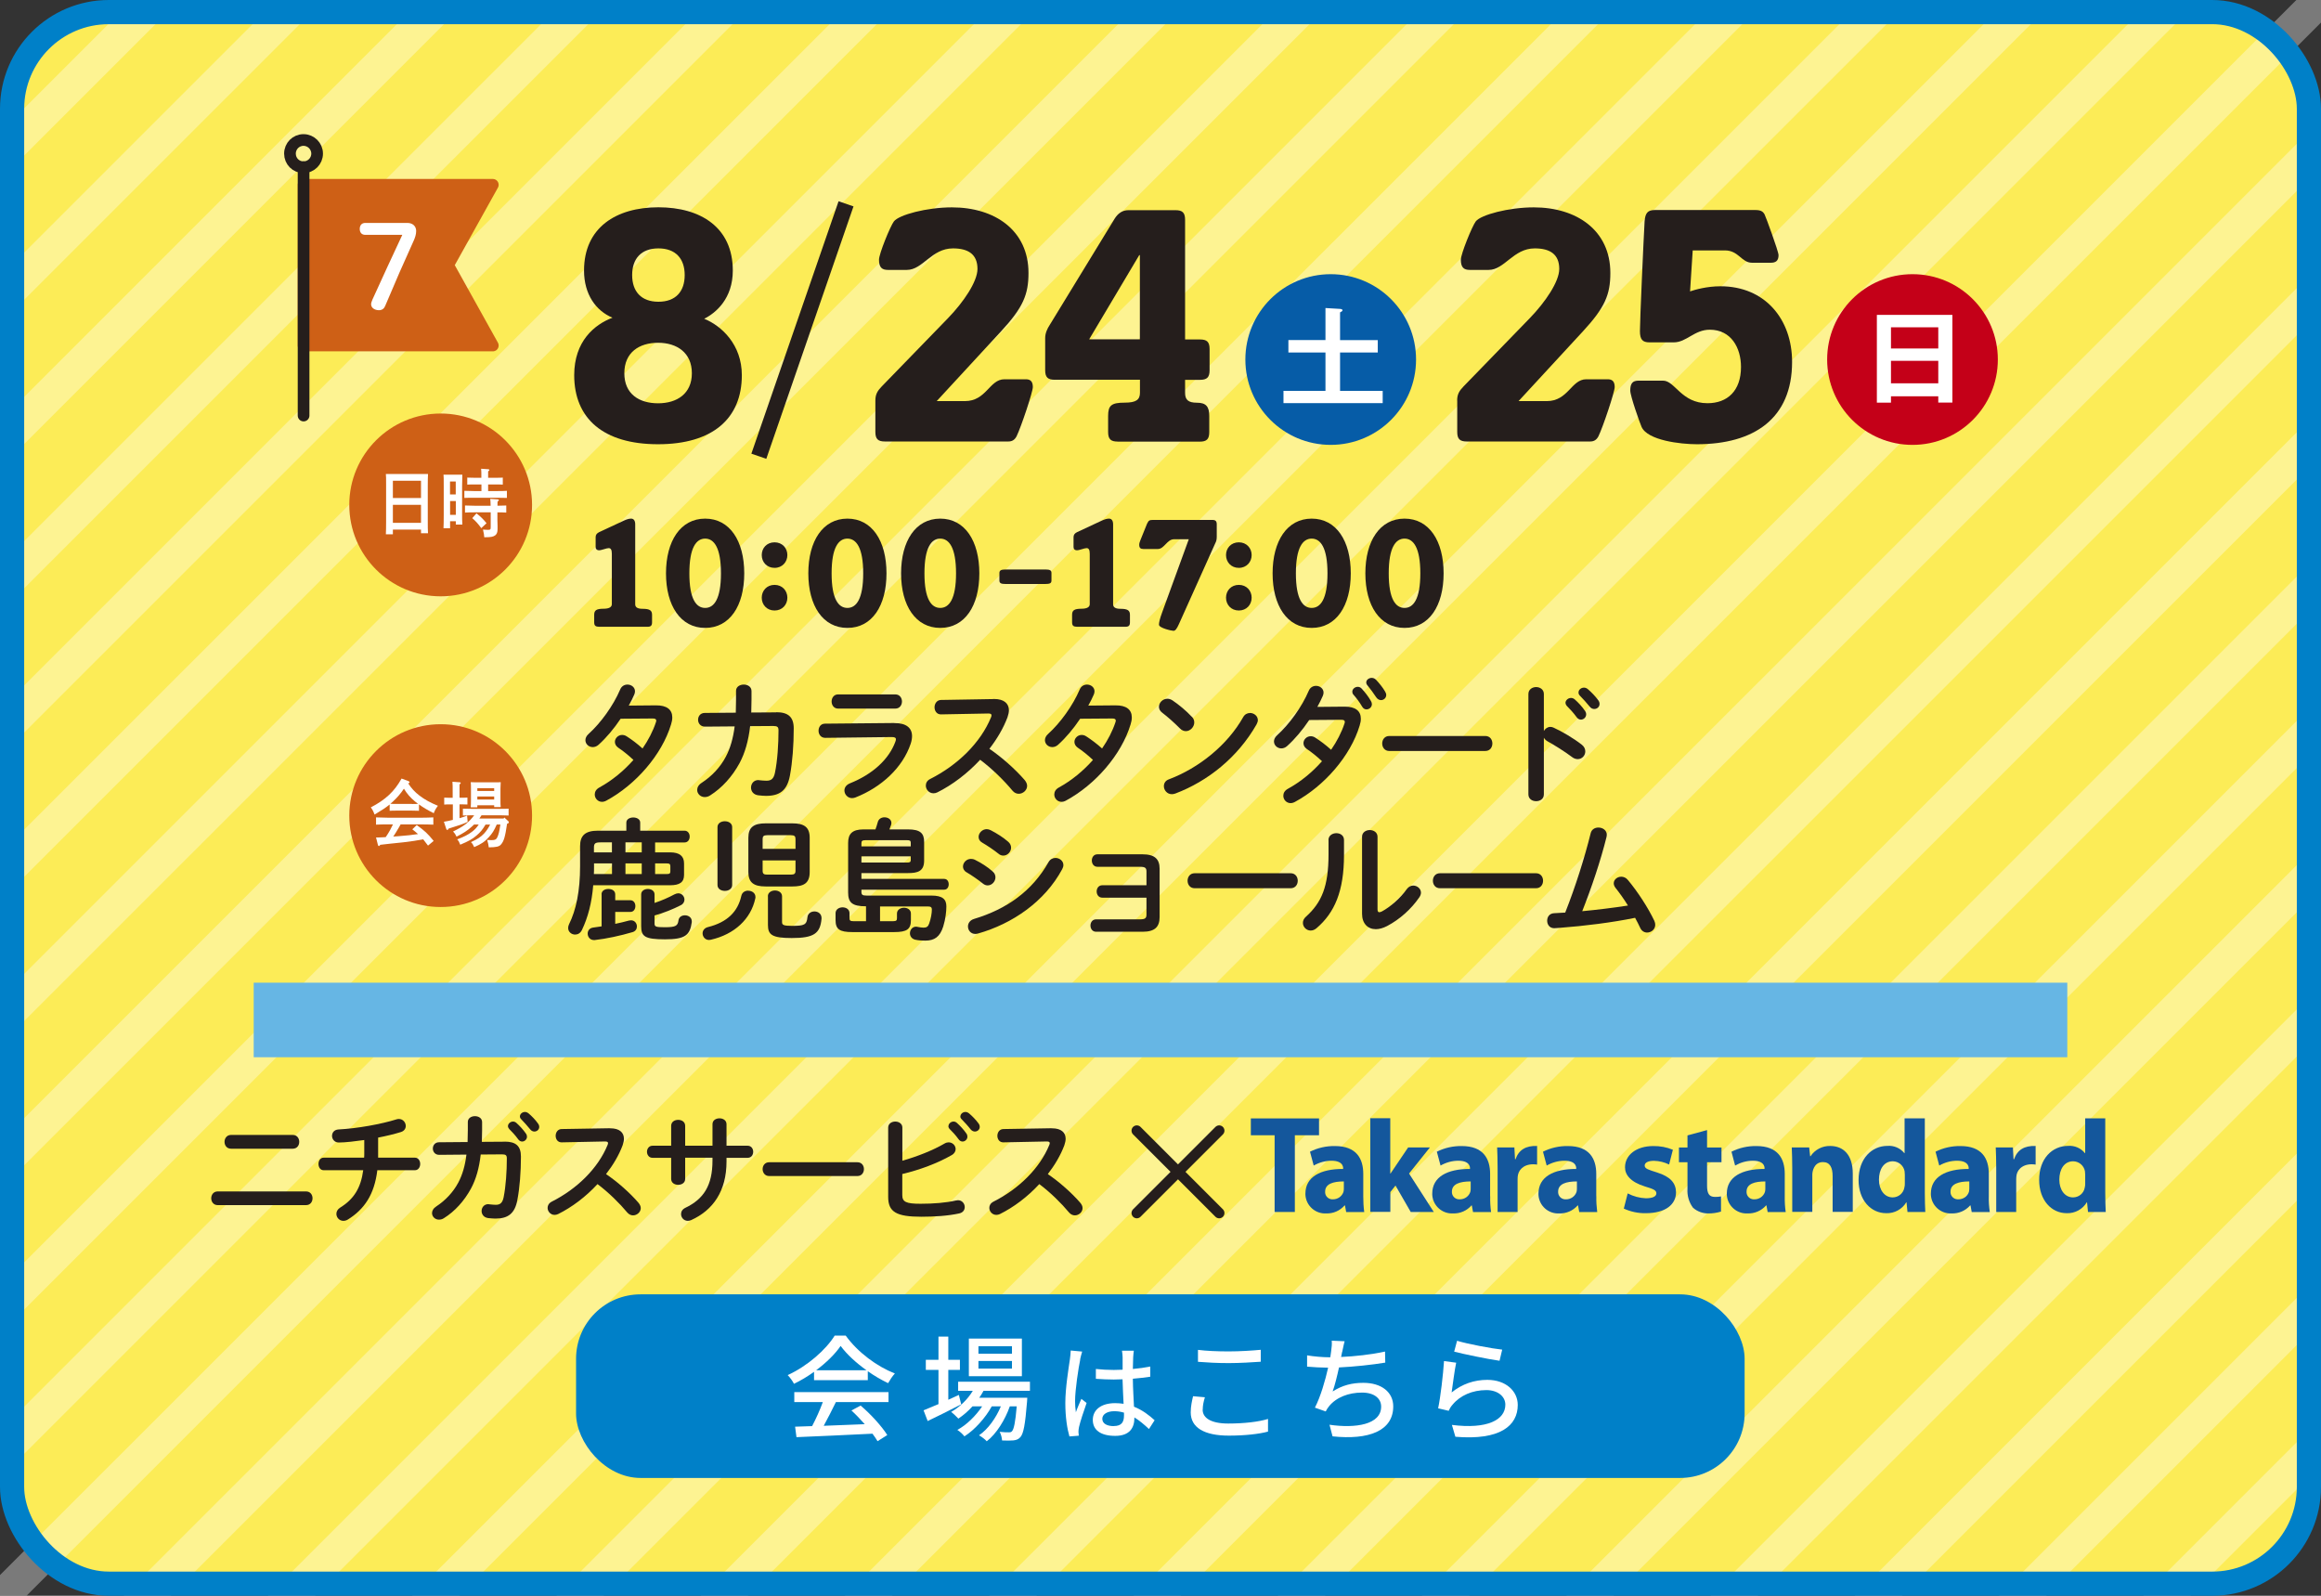 <?xml version="1.0" encoding="UTF-8"?>
<svg id="_レイヤー_2" data-name="レイヤー 2" xmlns="http://www.w3.org/2000/svg" viewBox="0 0 288 198">
  <rect x="0" y="0" width="288" height="198" fill="#333333" stroke="none"/>
  <defs>
    <style>
      .cls-1 {
        stroke: #0080c8;
        stroke-width: 3px;
      }

      .cls-1, .cls-2, .cls-3, .cls-4, .cls-5 {
        fill: none;
      }

      .cls-1, .cls-3, .cls-4, .cls-5 {
        stroke-miterlimit: 10;
      }

      .cls-6 {
        opacity: .35;
      }

      .cls-2 {
        stroke-width: 1.31px;
      }

      .cls-2, .cls-4, .cls-7 {
        stroke-linecap: round;
      }

      .cls-2, .cls-4, .cls-5 {
        stroke: #251e1c;
      }

      .cls-2, .cls-7 {
        stroke-linejoin: round;
      }

      .cls-3 {
        stroke: #fff;
        stroke-width: 4.14px;
      }

      .cls-8 {
        fill: #065ca7;
      }

      .cls-8, .cls-9, .cls-10, .cls-11, .cls-12, .cls-13, .cls-14, .cls-15, .cls-16 {
        stroke-width: 0px;
      }

      .cls-9 {
        fill: #14579c;
      }

      .cls-10 {
        fill: #251e1c;
      }

      .cls-11, .cls-7 {
        fill: #ce6016;
      }

      .cls-12 {
        fill: #c40018;
      }

      .cls-13 {
        fill: #fff;
      }

      .cls-14 {
        fill: #fcec57;
      }

      .cls-15 {
        fill: #66b6e4;
      }

      .cls-16 {
        fill: #0080c8;
      }

      .cls-4, .cls-7 {
        stroke-width: 1.45px;
      }

      .cls-7 {
        stroke: #ce6016;
      }

      .cls-5 {
        stroke-width: 1.96px;
      }
    </style>
  </defs>
  <g id="_レイヤー_1-2" data-name="レイヤー 1">
    <g>
      <rect class="cls-14" x="1.5" y="1.5" width="285" height="195" rx="12" ry="12"/>
      <g class="cls-6">
        <g>
          <line class="cls-3" x1="470.44" y1="-3.57" x2="267.1" y2="199.76"/>
          <line class="cls-3" x1="452.54" y1="-3.57" x2="249.2" y2="199.76"/>
          <line class="cls-3" x1="434.64" y1="-3.57" x2="231.3" y2="199.76"/>
          <line class="cls-3" x1="416.74" y1="-3.57" x2="213.4" y2="199.76"/>
          <line class="cls-3" x1="398.84" y1="-3.57" x2="195.5" y2="199.76"/>
          <line class="cls-3" x1="380.94" y1="-3.57" x2="177.6" y2="199.76"/>
          <line class="cls-3" x1="363.04" y1="-3.57" x2="159.7" y2="199.76"/>
          <line class="cls-3" x1="345.14" y1="-3.57" x2="141.8" y2="199.76"/>
          <line class="cls-3" x1="327.24" y1="-3.57" x2="123.9" y2="199.76"/>
          <line class="cls-3" x1="309.34" y1="-3.57" x2="106" y2="199.76"/>
          <line class="cls-3" x1="291.44" y1="-3.57" x2="88.1" y2="199.76"/>
          <line class="cls-3" x1="273.54" y1="-3.57" x2="70.2" y2="199.76"/>
          <line class="cls-3" x1="255.64" y1="-3.57" x2="52.3" y2="199.76"/>
          <line class="cls-3" x1="237.74" y1="-3.57" x2="34.4" y2="199.76"/>
          <line class="cls-3" x1="219.84" y1="-3.57" x2="16.5" y2="199.76"/>
          <line class="cls-3" x1="201.94" y1="-3.57" x2="-1.4" y2="199.76"/>
          <line class="cls-3" x1="184.04" y1="-3.57" x2="-19.3" y2="199.76"/>
          <line class="cls-3" x1="166.14" y1="-3.57" x2="-37.2" y2="199.76"/>
          <line class="cls-3" x1="148.24" y1="-3.57" x2="-55.1" y2="199.76"/>
          <line class="cls-3" x1="130.34" y1="-3.57" x2="-73" y2="199.76"/>
          <line class="cls-3" x1="112.44" y1="-3.57" x2="-90.9" y2="199.76"/>
          <line class="cls-3" x1="94.54" y1="-3.57" x2="-108.8" y2="199.76"/>
          <line class="cls-3" x1="76.64" y1="-3.57" x2="-126.7" y2="199.76"/>
          <line class="cls-3" x1="58.74" y1="-3.57" x2="-144.6" y2="199.76"/>
          <line class="cls-3" x1="40.84" y1="-3.57" x2="-162.5" y2="199.76"/>
          <line class="cls-3" x1="22.94" y1="-3.57" x2="-180.4" y2="199.76"/>
        </g>
      </g>
      <rect class="cls-1" x="1.5" y="1.5" width="285" height="195" rx="12" ry="12"/>
      <g>
        <g>
          <g>
            <path class="cls-10" d="M81.38,87.52c1.35-.02,2.04.52,2.04,1.5,0,.26-.05.55-.15.86-1.14,3.78-4.4,7.5-8.03,9.46-.18.1-.38.15-.54.15-.52,0-.9-.44-.9-.91,0-.33.16-.65.59-.88,1.55-.85,3-2.04,4.21-3.41-.72-.67-1.35-1.16-1.89-1.52-.29-.21-.41-.46-.41-.72,0-.44.39-.86.9-.86.18,0,.38.05.57.18.64.41,1.29.9,1.96,1.5.72-1.04,1.29-2.15,1.65-3.23.03-.08.05-.16.05-.23,0-.18-.13-.26-.44-.26l-3.98.03c-.83,1.24-1.79,2.38-2.74,3.23-.23.21-.49.29-.72.29-.51,0-.91-.39-.91-.86,0-.24.11-.52.39-.77,1.52-1.37,3.07-3.52,3.92-5.51.18-.44.55-.62.91-.62.47,0,.93.33.93.83,0,.11-.02.25-.08.39-.2.46-.42.91-.69,1.39l3.36-.03Z"/>
            <path class="cls-10" d="M96.32,88.37c1.48,0,2.17.59,2.17,2.01,0,2.07-.16,4.19-.47,5.84-.34,1.86-1.26,2.53-2.97,2.53-.18,0-.67-.03-.96-.07-.62-.08-.9-.52-.9-.96,0-.47.33-.93.9-.93.05,0,.1.02.15.02.23.02.52.06.86.06.57,0,.9-.21,1.06-.99.31-1.5.44-3.54.44-5.25,0-.42-.13-.55-.65-.55l-2.87.02c-.21,1.83-.64,3.33-1.32,4.6-.9,1.65-2.15,3.05-3.65,4-.23.15-.46.2-.67.2-.52,0-.93-.41-.93-.88,0-.31.16-.64.59-.91,1.19-.78,2.27-1.89,2.97-3.23.54-1.03.9-2.25,1.09-3.75l-3.69.03c-.55,0-.85-.42-.85-.85s.28-.85.83-.85l3.85-.03c.02-.51.03-1.04.03-1.6v-1.11c0-.52.49-.78.96-.78s.96.26.96.8v1.09c0,.55-.02,1.08-.03,1.58l3.1-.02Z"/>
            <path class="cls-10" d="M110.97,89.72c1.5-.02,2.2.62,2.2,1.61,0,.28-.05.59-.16.93-1.01,3.02-3.67,5.43-6.87,6.69-.15.05-.28.08-.41.08-.55,0-.95-.47-.95-.95,0-.34.2-.68.67-.88,2.85-1.14,4.83-2.98,5.64-5.14.05-.13.08-.24.08-.33,0-.2-.16-.28-.52-.28l-8.25.1c-.55,0-.83-.44-.83-.88s.26-.88.8-.88l8.6-.08ZM111.1,86.16c.54,0,.82.44.82.88s-.28.88-.82.88h-7.11c-.52,0-.8-.44-.8-.88s.28-.88.8-.88h7.11Z"/>
            <path class="cls-10" d="M123.26,86.73h.1c1.21,0,1.83.55,1.83,1.4,0,.26-.07.55-.18.88-.51,1.35-1.29,2.67-2.24,3.9,1.52,1.03,3.21,2.53,4.37,3.87.21.25.31.51.31.73,0,.54-.51.98-1.04.98-.26,0-.55-.11-.78-.39-1.01-1.22-2.51-2.71-4.01-3.83-1.58,1.71-3.47,3.13-5.32,4.05-.16.08-.33.11-.47.11-.55,0-.95-.47-.95-.95,0-.33.16-.64.55-.83,3.39-1.71,6.25-4.49,7.54-7.65.05-.1.06-.2.06-.26,0-.15-.13-.21-.41-.21l-5.84.11c-.54.02-.82-.44-.82-.88s.28-.9.8-.91l6.49-.11Z"/>
            <path class="cls-10" d="M138.4,87.52c1.35-.02,2.04.52,2.04,1.5,0,.26-.05.55-.15.86-1.14,3.78-4.4,7.5-8.03,9.46-.18.1-.37.15-.54.15-.52,0-.9-.44-.9-.91,0-.33.16-.65.59-.88,1.55-.85,3-2.04,4.21-3.41-.72-.67-1.35-1.16-1.89-1.52-.29-.21-.41-.46-.41-.72,0-.44.39-.86.9-.86.18,0,.38.05.57.18.63.41,1.29.9,1.96,1.5.72-1.04,1.29-2.15,1.65-3.23.03-.08.05-.16.05-.23,0-.18-.13-.26-.44-.26l-3.98.03c-.83,1.24-1.79,2.38-2.74,3.23-.23.21-.49.29-.72.29-.5,0-.91-.39-.91-.86,0-.24.11-.52.39-.77,1.52-1.37,3.07-3.52,3.92-5.51.18-.44.55-.62.91-.62.47,0,.93.33.93.83,0,.11-.02.25-.08.39-.2.46-.42.91-.69,1.39l3.36-.03Z"/>
            <path class="cls-10" d="M147.9,88.94c.21.21.29.46.29.7,0,.55-.49,1.08-1.04,1.08-.24,0-.51-.1-.73-.33-.73-.73-1.5-1.42-2.22-1.97-.28-.21-.39-.47-.39-.73,0-.51.47-.99,1.04-.99.21,0,.42.06.65.21.75.51,1.63,1.22,2.4,2.04ZM155.08,88.46c.51,0,1,.36,1,.9,0,.16-.07.34-.16.52-2.33,4.09-6.04,7.05-10.08,8.58-.16.06-.31.08-.44.08-.59,0-.98-.51-.98-.99,0-.36.18-.7.64-.86,3.7-1.4,7.24-4.23,9.2-7.71.2-.36.52-.51.83-.51Z"/>
            <path class="cls-10" d="M166.82,87.68c1.35-.02,2.04.52,2.04,1.5,0,.26-.05.55-.15.86-1.14,3.78-4.4,7.5-8.03,9.46-.18.1-.37.15-.54.15-.52,0-.9-.44-.9-.91,0-.33.16-.65.59-.88,1.55-.85,3-2.04,4.21-3.41-.72-.67-1.35-1.16-1.89-1.52-.29-.21-.41-.46-.41-.72,0-.44.39-.86.9-.86.18,0,.38.05.57.18.64.41,1.29.9,1.96,1.5.72-1.04,1.29-2.15,1.65-3.23.03-.08.05-.16.05-.23,0-.18-.13-.26-.44-.26l-3.98.03c-.83,1.24-1.79,2.38-2.74,3.23-.23.21-.49.29-.72.29-.5,0-.91-.39-.91-.86,0-.24.11-.52.39-.77,1.52-1.37,3.07-3.52,3.92-5.51.18-.44.55-.62.91-.62.47,0,.93.33.93.83,0,.11-.02.24-.08.39-.2.46-.42.91-.69,1.39l3.36-.03ZM167.8,85.82c0-.33.33-.6.68-.6.16,0,.34.06.49.23.41.44.85,1.01,1.14,1.53.08.13.12.26.12.39,0,.38-.33.65-.67.65-.21,0-.41-.11-.55-.36-.33-.57-.73-1.08-1.08-1.48-.1-.11-.13-.24-.13-.36ZM169.53,84.68c0-.33.33-.57.67-.57.18,0,.37.06.54.23.39.41.83.95,1.12,1.45.1.16.15.31.15.44,0,.38-.31.64-.65.64-.21,0-.44-.12-.6-.36-.33-.51-.73-1.04-1.08-1.47-.1-.11-.15-.25-.15-.36Z"/>
            <path class="cls-10" d="M184.3,91.32c.59,0,.88.46.88.93s-.29.93-.88.93h-11.91c-.59,0-.88-.47-.88-.93s.29-.93.88-.93h11.91Z"/>
            <path class="cls-10" d="M191.57,90.7c.16-.29.46-.51.8-.51.15,0,.28.03.42.1,1.01.46,2.43,1.29,3.46,2.09.33.25.46.55.46.85,0,.52-.41.96-.93.96-.21,0-.46-.06-.69-.24-.95-.72-2.33-1.57-3.05-1.96-.23-.13-.37-.28-.47-.46v7.03c0,.57-.47.85-.96.85s-.96-.28-.96-.85v-12.45c0-.57.49-.86.96-.86s.96.29.96.86v4.58ZM194.25,87.22c0-.33.33-.62.69-.62.15,0,.31.05.46.18.44.39.93.91,1.27,1.42.11.15.15.29.15.44,0,.36-.31.65-.65.65-.2,0-.39-.1-.54-.31-.39-.54-.83-1.01-1.21-1.39-.11-.13-.16-.26-.16-.37ZM195.87,85.92c0-.33.31-.6.68-.6.16,0,.33.06.49.2.42.36.91.86,1.26,1.34.13.16.18.33.18.49,0,.36-.31.62-.65.62-.2,0-.41-.08-.57-.29-.38-.47-.83-.96-1.21-1.35-.13-.13-.18-.26-.18-.39Z"/>
            <path class="cls-10" d="M81.29,105.76h1.86c1.17,0,1.73.46,1.73,1.37v1.44c0,.9-.55,1.27-1.73,1.27h-9.54c-.18,2.19-.65,3.98-1.4,5.55-.2.41-.52.57-.85.57-.44,0-.86-.33-.86-.81,0-.15.03-.31.11-.47.88-1.78,1.37-4.11,1.37-7.21v-2.48c0-1.31.62-1.92,2.22-1.92h3.52v-1.01c0-.42.44-.63.86-.63s.86.21.86.63v1.01h5.5c.42,0,.64.36.64.73s-.21.73-.64.73h-3.65v1.24ZM74.64,110.97c0-.46.42-.67.85-.67s.85.21.85.67v.73h1.88c.41,0,.62.36.62.72,0,.38-.21.73-.62.73h-1.88v1.48c.57-.11,1.14-.26,1.71-.41.08-.02.16-.03.25-.03.46,0,.73.38.73.77,0,.29-.16.59-.55.7-1.5.44-3.23.82-4.68.98h-.11c-.49,0-.77-.41-.77-.8,0-.34.21-.69.69-.75.33-.05.69-.1,1.04-.15v-3.98ZM75.94,108.45v-1.32h-2.23v.46c0,.29,0,.57-.02.86h2.25ZM74.52,104.52c-.67,0-.82.13-.82.65v.59h2.23v-1.24h-1.42ZM77.61,105.76h2.02v-1.24h-2.02v1.24ZM79.63,108.45v-1.32h-2.02v1.32h2.02ZM81.23,112.03c.85-.28,1.7-.65,2.46-1.06.16-.08.33-.13.47-.13.46,0,.77.39.77.78,0,.26-.13.54-.46.7-.96.49-2.09.95-3.25,1.27v1c0,.38.13.46,1.26.46,1.39,0,1.62-.18,1.71-.86.06-.42.42-.62.8-.62.42,0,.85.26.85.75v.11c-.23,1.61-.82,2.12-3.33,2.12s-2.95-.36-2.95-1.63v-3.95c0-.44.42-.67.83-.67s.83.23.83.67v1.06ZM82.71,108.45c.37,0,.47-.07.47-.34v-.62c0-.28-.1-.36-.47-.36h-1.42v1.32h1.42Z"/>
            <path class="cls-10" d="M92.84,110.52c.46,0,.9.28.9.78,0,.05,0,.12-.02.18-.55,2.56-2.59,4.45-5.51,5.12-.08.02-.16.03-.23.03-.49,0-.8-.41-.8-.82,0-.33.21-.67.67-.78,2.4-.6,3.7-1.92,4.13-3.85.1-.47.47-.67.87-.67ZM90.85,109.81c0,.49-.46.73-.91.73s-.91-.24-.91-.73v-7.18c0-.49.46-.73.91-.73s.91.24.91.73v7.18ZM95,109.99c-1.47,0-2.14-.49-2.14-1.78v-4.27c0-1.29.67-1.78,2.14-1.78h3.33c1.47,0,2.14.49,2.14,1.78v4.27c0,1.45-.83,1.78-2.14,1.78h-3.33ZM98.71,104.1c0-.34-.13-.47-.57-.47h-2.94c-.44,0-.57.13-.57.47v1.22h4.08v-1.22ZM98.14,108.52c.44,0,.57-.13.57-.47v-1.29h-4.08v1.29c0,.41.21.47.57.47h2.94ZM95.28,111.21c0-.47.44-.72.88-.72s.88.25.88.72v3.2c0,.36.18.47,1.24.47,1.53,0,1.81-.13,1.91-1.06.05-.49.46-.73.87-.73.44,0,.88.28.88.82v.08c-.16,1.86-.98,2.4-3.7,2.4-2.48,0-2.95-.42-2.95-1.63v-3.54Z"/>
            <path class="cls-10" d="M107.47,112.45h-.03c-1.7,0-2.2-.46-2.2-1.71v-6.15c0-1.13.51-1.68,1.92-1.68h1.47c.1-.28.2-.57.29-.91.11-.41.47-.59.83-.59.44,0,.86.26.86.7,0,.1-.02.18-.05.28-.07.18-.13.36-.2.52h2.32c1.52,0,1.99.49,1.99,1.55v2.32c0,1.34-.82,1.55-1.99,1.55h-5.79v.72h10.26c.39,0,.57.33.57.67s-.18.67-.57.67h-10.26v.26c0,.36.11.47.64.47h8.04c1.39,0,1.86.46,1.86,1.34,0,.62-.1,1.57-.39,2.5-.41,1.29-1.09,1.75-2.23,1.75-.41,0-.8-.02-1.22-.11-.47-.1-.68-.46-.68-.8,0-.41.29-.82.75-.82.05,0,.1,0,.16.02.36.06.54.1.78.1.38,0,.57-.13.7-.52.21-.6.33-1.26.33-1.73,0-.26-.11-.38-.51-.38h-5.92v1.83h1.6c.42,0,.5-.1.5-.38v-.57c0-.47.44-.72.87-.72s.86.24.86.72v.8c0,1.14-.47,1.5-2.09,1.5h-5.17c-1.62,0-2.09-.36-2.09-1.5v-.85c0-.47.44-.72.87-.72s.86.24.86.72v.62c0,.28.08.38.5.38h1.55v-1.83ZM113.01,104.56c0-.26-.13-.31-.44-.31h-5.19c-.39,0-.49.1-.49.38v.39h6.12v-.46ZM112.57,107.02c.31,0,.44-.05.44-.31v-.46h-6.12v.77h5.68Z"/>
            <path class="cls-10" d="M123.18,108.14c.25.21.34.47.34.72,0,.51-.44,1-.96,1-.2,0-.41-.07-.6-.23-.57-.46-1.44-1.06-2.01-1.39-.33-.18-.46-.46-.46-.72,0-.47.42-.95.99-.95.15,0,.33.03.49.11.77.38,1.57.88,2.2,1.45ZM130.97,106.45c.49,0,.98.36.98.88,0,.16-.05.34-.15.52-2.17,4.03-6.18,6.77-10.44,7.98-.11.03-.24.05-.34.05-.57,0-.91-.46-.91-.93,0-.38.23-.77.75-.93,4.03-1.21,7.21-3.44,9.25-7.06.21-.36.54-.51.86-.51ZM125.12,104.46c.24.21.34.47.34.72,0,.51-.44.98-.96.98-.2,0-.41-.06-.6-.23-.57-.46-1.44-1.04-2.01-1.37-.33-.18-.46-.44-.46-.72,0-.47.44-.96,1.01-.96.15,0,.33.05.49.13.73.38,1.55.88,2.19,1.45Z"/>
            <path class="cls-10" d="M142.26,108.14c0-.47-.18-.59-.83-.59h-5.25c-.47,0-.7-.39-.7-.78s.23-.77.7-.77h5.59c1.52,0,2.12.6,2.12,1.79v5.99c0,1.24-.6,1.83-2.12,1.83h-5.76c-.47,0-.7-.39-.7-.77s.23-.77.7-.77h5.42c.65,0,.83-.13.83-.59v-2.1h-5.48c-.47,0-.7-.39-.7-.77s.23-.77.7-.77h5.48v-1.71Z"/>
            <path class="cls-10" d="M160.15,108.35c.59,0,.88.46.88.93s-.29.93-.88.93h-11.91c-.59,0-.88-.47-.88-.93s.29-.93.88-.93h11.91Z"/>
            <path class="cls-10" d="M164.84,104.23c0-.55.49-.85.98-.85s.95.28.95.85v1.84c0,4.5-1.16,7.18-3.41,9.1-.25.21-.49.29-.73.29-.52,0-.96-.44-.96-.95,0-.26.11-.54.39-.78,1.94-1.75,2.79-3.75,2.79-7.73v-1.78ZM170.93,112.81c0,.25.06.38.23.38.08,0,.2-.05.33-.11,1.01-.55,2.25-1.6,3.07-2.76.23-.31.52-.44.8-.44.49,0,.96.38.96.88,0,.18-.07.38-.2.57-1.01,1.47-2.43,2.74-4,3.57-.5.26-.98.39-1.4.39-1,0-1.71-.7-1.71-1.91v-9.56c0-.55.49-.83.96-.83s.96.28.96.83v8.99Z"/>
            <path class="cls-10" d="M190.59,108.35c.59,0,.88.46.88.93s-.29.93-.88.93h-11.91c-.59,0-.88-.47-.88-.93s.29-.93.88-.93h11.91Z"/>
            <path class="cls-10" d="M202,112.35c-.51-.82-1.05-1.57-1.55-2.2-.15-.2-.21-.39-.21-.55,0-.46.44-.82.93-.82.28,0,.59.11.83.41,1.19,1.42,2.51,3.44,3.28,5.07.08.18.11.34.11.49,0,.57-.51.96-1.01.96-.33,0-.67-.18-.85-.57-.18-.41-.41-.82-.64-1.26-2.87.59-6.28,1.01-9.3,1.24-.26.02-.62.05-.73.05-.59,0-.88-.46-.88-.93s.28-.9.85-.93c.46-.03.91-.05,1.39-.08,1.27-3.21,2.4-6.79,3.16-9.85.12-.49.54-.7.96-.7.52,0,1.04.33,1.04.9,0,.07-.02.16-.03.25-.73,2.95-1.88,6.36-3.02,9.23,1.89-.18,3.78-.41,5.66-.7Z"/>
          </g>
          <g>
            <path class="cls-11" d="M66.02,101.2c0,6.26-5.08,11.34-11.34,11.34s-11.34-5.08-11.34-11.34,5.08-11.34,11.34-11.34,11.34,5.08,11.34,11.34Z"/>
            <g>
              <path class="cls-13" d="M51.99,100.6c-.25,0-.61-.02-.86-.02h-1.92c-.25,0-.61,0-.86.02v-.78c-.45.37-.93.69-1.87,1.25-.15-.4-.26-.62-.47-.89,1.84-.96,2.93-1.98,3.82-3.58l.83.31c.11.04.16.09.16.15s-.03.09-.17.14c.43.65.82,1.07,1.42,1.53.65.49,1.32.86,2.27,1.25-.26.34-.36.53-.52.92-.74-.37-1.33-.72-1.83-1.09v.77ZM53.11,104.92c-.2-.26-.39-.52-.6-.78-.83.16-1.37.24-2.45.37-.32.04-.4.05-1.72.18-.42.05-.52.05-1.15.13-.07.11-.13.16-.18.16-.04,0-.09-.06-.11-.12l-.24-.95h.28c.31,0,.61-.03.92-.04.19-.28.38-.57.54-.87.13-.24.24-.47.36-.71h-.56c-.42,0-1.17,0-1.54.03v-.9c.35.02,1.1.04,1.54.04h4.03c.47,0,1.15-.02,1.54-.04v.9c-.4-.02-1.08-.03-1.54-.03h-2.52c-.08.14-.14.25-.19.34-.34.57-.48.82-.72,1.17l.67-.05c1.03-.08,1.7-.15,2.4-.26-.22-.21-.46-.39-.71-.59l.55-.53c1.04.76,1.33,1.03,2.1,1.97l-.69.57ZM51.13,99.76c.25,0,.49,0,.74-.02-.14-.1-.27-.21-.39-.31-.56-.47-.93-.88-1.36-1.57-.39.59-.81,1.08-1.37,1.6-.1.1-.21.19-.31.27.26.02.51.02.77.02h1.92Z"/>
              <path class="cls-13" d="M56.17,99.81h-.36c-.23,0-.51,0-.69.02v-.86c.19,0,.5.02.69.02h.36v-.63c0-.72,0-1.1-.03-1.36l.88.06c.09,0,.15.04.15.09s-.04.11-.15.18c0,.21,0,.45,0,1.02v.63h.3c.18,0,.49,0,.68-.02v.86c-.18,0-.46-.02-.68-.02h-.3v1.72c.33-.09.64-.2.94-.32l.07.78c-.53.25-1.21.48-2.36.83-.08.14-.11.17-.17.17-.05,0-.09-.04-.12-.11l-.3-.91c.36-.05.74-.14,1.11-.23v-1.95ZM61.64,102.3c-.34.77-.56,1.12-.99,1.58-.52.57-.92.84-1.81,1.23-.13-.3-.22-.44-.4-.62.83-.38,1.23-.65,1.62-1.06.29-.31.53-.67.76-1.12h-.57c-.36.62-.66.97-1.12,1.36-.51.44-.97.7-2.02,1.14-.16-.4-.17-.42-.38-.66.87-.33,1.35-.58,1.83-.94.35-.27.58-.5.84-.9h-.58c-.09.09-.19.18-.29.27-.56.5-1.01.79-1.88,1.23-.18-.36-.2-.38-.43-.64,1.32-.64,1.92-1.09,2.62-2.01h-.37c-.28,0-.77.02-1.03.03v-.85c.26,0,.7.02,1.03.02h3.61c.34,0,.77,0,1.03-.02v.85c-.27,0-.75-.03-1.03-.03h-2.33c-.09.14-.17.27-.27.4h3.01l.09-.12.5.46s.06.08.06.13c0,.06-.04.12-.14.15l-.08.03c-.24,1.65-.4,2.16-.75,2.57-.23.27-.58.35-1.52.36-.04-.34-.08-.52-.2-.92.2.02.38.02.6.02.37,0,.53-.08.65-.33.16-.35.25-.66.39-1.6h-.46ZM59.23,99.93v.24h-.82c.02-.22.03-.52.03-.96v-1.36c0-.28,0-.63-.03-.8.2,0,.37.02.63.02h2.47c.25,0,.43,0,.62-.02,0,.16-.03.52-.03.8v1.35c0,.43,0,.74.03.94h-.81v-.22h-2.09ZM61.32,97.8h-2.09v.34h2.09v-.34ZM61.32,98.83h-2.09v.37h2.09v-.37Z"/>
            </g>
          </g>
        </g>
        <rect class="cls-15" x="31.48" y="121.93" width="225.04" height="9.25"/>
        <g>
          <g>
            <polygon class="cls-7" points="37.67 42.87 61.15 42.87 55.6 32.9 61.15 22.93 37.67 22.93 37.67 42.87"/>
            <line class="cls-4" x1="37.67" y1="20.74" x2="37.67" y2="51.56"/>
            <path class="cls-4" d="M39.35,19.06c0,.93-.75,1.69-1.69,1.69s-1.68-.75-1.68-1.69.75-1.69,1.68-1.69,1.69.76,1.69,1.69Z"/>
          </g>
          <path class="cls-13" d="M50.55,27.66c.65,0,1.09.4,1.09,1,0,.42-.13.81-.3,1.19-1.23,2.7-2.33,5.22-3.55,8.12-.13.32-.38.52-.77.52-.51,0-.97-.28-.97-.74,0-.15.06-.33.16-.57,1.19-2.65,2.45-5.32,3.71-8.04h-4.6c-.44,0-.68-.29-.68-.74s.25-.74.68-.74h5.23Z"/>
        </g>
        <g>
          <g>
            <path class="cls-10" d="M37.97,147.83c.54,0,.81.42.81.85s-.27.85-.81.85h-10.95c-.54,0-.81-.43-.81-.85s.27-.85.81-.85h10.95ZM36.32,140.82c.54,0,.81.42.81.86s-.27.85-.81.85h-7.65c-.54,0-.81-.43-.81-.85s.27-.86.81-.86h7.65Z"/>
            <path class="cls-10" d="M46.92,143.64h4.56c.43,0,.66.39.66.78s-.23.78-.66.78h-4.66c-.36,3-1.6,4.84-3.66,6.12-.19.12-.39.16-.55.16-.51,0-.87-.42-.87-.87,0-.27.14-.57.48-.78,1.68-1.04,2.55-2.41,2.85-4.63h-4.9c-.44,0-.65-.39-.65-.78s.21-.78.65-.78h5.01c.02-.15.02-.3.02-.46v-1.73c-1.05.15-2.34.31-3.17.31-.52,0-.83-.42-.83-.82s.26-.77.81-.8c2.31-.12,5.31-.66,7.21-1.26.1-.03.19-.04.28-.04.51,0,.85.44.85.87,0,.3-.18.62-.6.75-.81.25-1.79.49-2.83.69v2.49Z"/>
            <path class="cls-10" d="M62.64,141.65c1.36,0,2,.54,2,1.85,0,1.9-.15,3.86-.44,5.37-.31,1.71-1.16,2.33-2.73,2.33-.16,0-.62-.03-.88-.06-.57-.07-.83-.48-.83-.88,0-.43.3-.85.83-.85.04,0,.09.02.13.02.29.03.58.06.79.06.52,0,.83-.2.98-.92.28-1.38.4-3.25.4-4.83,0-.39-.12-.51-.6-.51l-2.64.02c-.19,1.68-.58,3.06-1.21,4.23-.83,1.52-1.98,2.81-3.36,3.67-.21.14-.42.18-.62.18-.48,0-.85-.38-.85-.81,0-.28.15-.59.54-.84,1.1-.72,2.08-1.74,2.73-2.97.5-.95.83-2.07,1-3.45l-3.39.03c-.51,0-.78-.39-.78-.78s.26-.78.77-.78l3.54-.03c.01-.46.03-.96.03-1.47v-1.02c0-.48.45-.72.88-.72s.89.24.89.73v1c0,.51-.02.99-.03,1.46l2.85-.02ZM63.03,139.73c0-.3.3-.57.63-.57.13,0,.29.05.42.17.4.36.85.84,1.17,1.31.1.13.14.27.14.4,0,.33-.29.6-.6.6-.18,0-.36-.09-.5-.29-.36-.5-.77-.93-1.11-1.27-.1-.12-.15-.24-.15-.35ZM64.51,138.53c0-.3.29-.56.63-.56.15,0,.3.06.45.18.39.33.84.79,1.15,1.23.12.15.17.3.17.45,0,.33-.29.57-.6.57-.18,0-.37-.08-.52-.27-.35-.44-.77-.89-1.11-1.25-.12-.12-.17-.24-.17-.36Z"/>
            <path class="cls-10" d="M75.65,140h.09c1.11,0,1.68.51,1.68,1.29,0,.24-.06.51-.16.81-.46,1.24-1.19,2.46-2.06,3.58,1.4.94,2.96,2.32,4.02,3.55.19.23.29.46.29.67,0,.5-.47.9-.96.9-.24,0-.51-.11-.72-.36-.93-1.12-2.31-2.49-3.69-3.52-1.45,1.58-3.19,2.88-4.89,3.72-.15.07-.3.1-.43.1-.51,0-.87-.43-.87-.87,0-.3.15-.58.51-.77,3.12-1.57,5.74-4.12,6.93-7.03.04-.09.06-.18.06-.24,0-.14-.12-.2-.38-.2l-5.37.11c-.5.01-.75-.4-.75-.81s.25-.83.73-.84l5.97-.1Z"/>
            <path class="cls-10" d="M85.02,146.27c0,.5-.43.74-.87.74s-.87-.24-.87-.74v-2.61h-2.31c-.45,0-.69-.38-.69-.75s.24-.75.69-.75h2.31v-2.46c0-.51.43-.75.87-.75s.87.24.87.75v2.46h3.39v-2.67c0-.5.44-.73.87-.73s.87.24.87.73v2.67h2.62c.46,0,.69.38.69.75s-.22.75-.69.75h-2.62v.46c0,3.65-1.66,6.04-4.39,7.27-.14.06-.27.09-.41.09-.49,0-.84-.4-.84-.84,0-.3.15-.6.56-.79,2.22-1.07,3.34-2.73,3.34-5.85v-.35h-3.39v2.61Z"/>
            <path class="cls-10" d="M106.39,144.21c.54,0,.81.42.81.85s-.27.86-.81.86h-10.95c-.54,0-.81-.44-.81-.86s.27-.85.81-.85h10.95Z"/>
            <path class="cls-10" d="M111.97,144.02c1.87-.53,3.79-1.29,5.23-2.13.18-.11.36-.15.51-.15.5,0,.87.4.87.84,0,.27-.15.56-.5.75-1.74,1-3.96,1.83-6.12,2.34v2.61c0,.85.46,1.08,2.27,1.08,1.6,0,3.15-.12,4.41-.41.08-.01.15-.03.23-.03.52,0,.84.43.84.85,0,.35-.21.69-.69.79-1.38.3-3.06.41-4.69.41-3.12,0-4.12-.6-4.12-2.46v-8.6c0-.5.45-.75.88-.75s.88.25.88.75v4.1ZM117.69,139.73c0-.3.3-.57.63-.57.14,0,.29.05.42.17.4.36.85.84,1.17,1.31.1.13.13.27.13.4,0,.33-.29.6-.6.6-.18,0-.36-.09-.5-.29-.36-.5-.76-.93-1.11-1.27-.11-.12-.15-.24-.15-.35ZM119.17,138.53c0-.3.29-.56.63-.56.15,0,.3.06.45.18.39.33.84.79,1.16,1.23.12.15.16.3.16.45,0,.33-.29.57-.6.57-.18,0-.37-.08-.53-.27-.34-.44-.76-.89-1.11-1.25-.12-.12-.17-.24-.17-.36Z"/>
            <path class="cls-10" d="M130.46,140h.09c1.11,0,1.68.51,1.68,1.29,0,.24-.06.51-.16.81-.46,1.24-1.19,2.46-2.05,3.58,1.39.94,2.96,2.32,4.02,3.55.2.23.29.46.29.67,0,.5-.46.9-.96.9-.24,0-.51-.11-.72-.36-.93-1.12-2.31-2.49-3.69-3.52-1.45,1.58-3.19,2.88-4.89,3.72-.15.07-.3.1-.44.1-.51,0-.87-.43-.87-.87,0-.3.15-.58.51-.77,3.12-1.57,5.74-4.12,6.93-7.03.04-.09.06-.18.06-.24,0-.14-.12-.2-.38-.2l-5.37.11c-.5.01-.75-.4-.75-.81s.25-.83.74-.84l5.97-.1Z"/>
          </g>
          <g>
            <line class="cls-2" x1="151.28" y1="150.51" x2="141.06" y2="140.29"/>
            <line class="cls-2" x1="151.28" y1="140.29" x2="141.06" y2="150.51"/>
          </g>
          <g id="logo">
            <g id="logo-2">
              <g id="Group_1647" data-name="Group 1647">
                <g id="Group_1646" data-name="Group 1646">
                  <path id="Path_1638" data-name="Path 1638" class="cls-9" d="M172.51,145.61h.03s2.19-3.24,2.19-3.24h2.7l-2.59,3.24,3.07,4.77h-2.86l-1.89-3.28-.64.81v2.46h-2.49v-11.62h2.48v6.85Z"/>
                  <path id="Path_1639" data-name="Path 1639" class="cls-9" d="M201.98,148.08c.7.36,1.46.57,2.24.6.79,0,1.31-.2,1.31-.61s-.42-.55-1.43-.86c-1.78-.55-2.47-1.45-2.46-2.38,0-1.5,1.38-2.63,3.51-2.63.84-.01,1.66.14,2.43.46l-.47,1.83c-.59-.29-1.22-.44-1.87-.46-.66,0-1.16.19-1.16.59s.48.52,1.54.86c1.64.52,2.33,1.29,2.35,2.46,0,1.48-1.27,2.59-3.75,2.59-.94.02-1.87-.18-2.73-.57l.48-1.88Z"/>
                  <path id="Path_1640" data-name="Path 1640" class="cls-9" d="M158.16,140.86h-2.95v-2.09h8.46v2.09h-3v9.52h-2.51v-9.52Z"/>
                  <path id="Path_1641" data-name="Path 1641" class="cls-9" d="M190.73,144.5c-1.42-.21-2.2.49-2.37,1.26-.04.18-.05.38-.05.56v4.06h-2.48v-5.37c0-1.17-.03-1.95-.06-2.64h2.14l.08,1.47h.06c.41-1.17,1.28-1.7,2.68-1.65v2.3Z"/>
                  <path id="Path_1642" data-name="Path 1642" class="cls-9" d="M252.6,144.5c-1.42-.21-2.21.49-2.37,1.26-.03.18-.05.38-.05.56v4.06h-2.48v-5.37c0-1.17-.03-1.95-.06-2.64h2.13l.08,1.47h.06c.41-1.17,1.28-1.7,2.68-1.65v2.3Z"/>
                  <path id="Path_1643" data-name="Path 1643" class="cls-9" d="M211.82,140.21v2.17h1.79v1.83h-1.79v2.89c0,.96.23,1.41.98,1.41.25,0,.5-.01.75-.06v1.88c-.52.16-1.07.24-1.61.23-.68,0-1.34-.25-1.86-.7-.51-.68-.75-1.52-.69-2.37v-3.28h-1.06v-1.83h1.06v-1.5l2.43-.66Z"/>
                  <path id="Path_1644" data-name="Path 1644" class="cls-9" d="M198.08,148.43c-.02.65.03,1.31.11,1.96h-2.23l-.15-.82h-.05c-.58.66-1.42,1.02-2.29.99-1.35.07-2.5-.96-2.57-2.31,0-.05,0-.1,0-.15,0-2.07,1.86-3.07,4.68-3.06,0,0,.18-1.02-1.45-1.02-.78,0-1.54.22-2.21.6l-.46-1.72c.96-.48,2.03-.72,3.1-.7,2.66,0,3.51,1.57,3.51,3.45v2.77ZM195.66,146.59c-1.31,0-2.32.3-2.32,1.26-.03.5.34.92.84.96.05,0,.1,0,.15,0,.58,0,1.1-.36,1.29-.91.04-.14.05-.28.05-.42v-.88Z"/>
                  <path id="Path_1645" data-name="Path 1645" class="cls-9" d="M221.46,148.43c-.01.65.02,1.31.12,1.96h-2.24l-.15-.82h-.05c-.58.66-1.42,1.02-2.29.99-1.35.07-2.5-.96-2.58-2.31,0-.05,0-.1,0-.15,0-2.07,1.86-3.07,4.68-3.06,0,0,.18-1.02-1.45-1.02-.78,0-1.53.22-2.2.6l-.45-1.72c.96-.48,2.02-.72,3.1-.7,2.67,0,3.51,1.57,3.51,3.45v2.77ZM219.04,146.59c-1.32,0-2.32.3-2.32,1.26-.03.5.34.92.84.96.05,0,.1,0,.15,0,.58,0,1.1-.36,1.29-.91.04-.14.05-.28.05-.42v-.88Z"/>
                  <path id="Path_1646" data-name="Path 1646" class="cls-9" d="M246.78,148.43c-.02.65.03,1.31.12,1.96h-2.24l-.15-.82h-.05c-.58.66-1.42,1.02-2.29.99-1.35.07-2.5-.96-2.58-2.31,0-.05,0-.1,0-.15,0-2.07,1.86-3.07,4.69-3.06,0,0,.18-1.02-1.45-1.02-.77,0-1.53.22-2.2.6l-.46-1.72c.96-.48,2.03-.72,3.1-.7,2.67,0,3.51,1.57,3.51,3.45v2.77ZM244.35,146.59c-1.3,0-2.32.3-2.32,1.26-.03.5.34.92.84.96.05,0,.1,0,.15,0,.58,0,1.1-.36,1.29-.91.03-.14.05-.28.05-.42v-.88Z"/>
                  <path id="Path_1647" data-name="Path 1647" class="cls-9" d="M184.91,148.43c-.02.65.02,1.31.11,1.96h-2.24l-.15-.82h-.05c-.57.66-1.41,1.02-2.28.99-1.35.07-2.5-.96-2.58-2.31,0-.05,0-.1,0-.15,0-2.07,1.86-3.07,4.68-3.06,0,0,.18-1.02-1.45-1.02-.77,0-1.53.22-2.2.6l-.46-1.72c.96-.48,2.03-.72,3.1-.7,2.66,0,3.51,1.57,3.51,3.45v2.77ZM182.48,146.59c-1.3,0-2.32.3-2.32,1.26-.03.5.34.92.84.96.05,0,.1,0,.15,0,.58,0,1.1-.36,1.29-.91.04-.14.05-.28.05-.42v-.88Z"/>
                  <path id="Path_1648" data-name="Path 1648" class="cls-9" d="M169.16,148.43c0,.65.03,1.31.12,1.96h-2.24l-.15-.82h-.05c-.58.66-1.41,1.02-2.28.99-1.35.07-2.5-.96-2.58-2.31,0-.05,0-.1,0-.15,0-2.07,1.86-3.07,4.68-3.06,0,0,.18-1.02-1.45-1.02-.77,0-1.53.22-2.2.6l-.46-1.72c.96-.48,2.03-.72,3.1-.7,2.67,0,3.51,1.57,3.51,3.45v2.77ZM166.74,146.59c-1.31,0-2.31.3-2.31,1.26-.04.5.34.92.83.96.05,0,.1,0,.15,0,.58,0,1.1-.36,1.29-.91.04-.14.05-.28.05-.42v-.88Z"/>
                  <path id="Path_1649" data-name="Path 1649" class="cls-9" d="M222.39,144.92c0-1-.03-1.84-.06-2.55h2.16l.12,1.09h.05c.54-.81,1.46-1.29,2.43-1.27,1.63,0,2.81,1.08,2.81,3.43v4.75h-2.5v-4.44c0-1.03-.31-1.74-1.2-1.74-1.16,0-1.32,1.24-1.32,1.55v4.63h-2.49v-5.45Z"/>
                  <path id="Path_1650" data-name="Path 1650" class="cls-9" d="M238.84,138.77v9.21c0,.9.03,1.86.06,2.4h-2.21l-.12-1.2h-.03c-.52.87-1.48,1.39-2.5,1.35-1.89,0-3.42-1.62-3.42-4.11,0-2.7,1.67-4.24,3.57-4.24.81-.07,1.6.27,2.11.9h.03v-4.32h2.5ZM236.36,145.76c0-.15-.01-.29-.03-.44-.13-.7-.74-1.22-1.46-1.23-1.13,0-1.72,1.02-1.72,2.28s.68,2.2,1.7,2.2c.71,0,1.32-.5,1.45-1.2.05-.19.07-.38.06-.57v-1.04Z"/>
                  <path id="Path_1651" data-name="Path 1651" class="cls-9" d="M261.23,138.77v9.21c0,.9.03,1.86.06,2.4h-2.2l-.12-1.2h-.03c-.52.87-1.48,1.39-2.5,1.35-1.89,0-3.41-1.62-3.41-4.11-.02-2.7,1.66-4.24,3.57-4.24.81-.07,1.6.27,2.11.9h.03v-4.32h2.49ZM258.74,145.76c0-.15-.01-.29-.03-.44-.13-.7-.74-1.22-1.46-1.23-1.13,0-1.72,1.02-1.72,2.28s.68,2.2,1.7,2.2c.71,0,1.32-.49,1.45-1.19.05-.19.07-.38.06-.57v-1.05Z"/>
                </g>
              </g>
            </g>
          </g>
        </g>
        <g>
          <g>
            <path class="cls-11" d="M66.02,62.65c0,6.26-5.08,11.34-11.34,11.34s-11.34-5.08-11.34-11.34,5.08-11.34,11.34-11.34,11.34,5.08,11.34,11.34Z"/>
            <g>
              <path class="cls-13" d="M48.75,66.29h-.87c.02-.34.03-.87.03-1.59v-4.45c0-.92,0-1.15-.03-1.44.23,0,.44,0,.73,0h3.77c.29,0,.5,0,.73,0-.02.28-.03.9-.03,1.44v4.31c0,.76,0,1.25.03,1.6h-.87v-.45h-3.49v.58ZM52.24,59.65h-3.49v2.14h3.49v-2.14ZM52.24,62.64h-3.49v2.23h3.49v-2.23Z"/>
              <path class="cls-13" d="M55.85,65.54h-.82c.02-.34.03-.87.03-1.6v-3.6c0-1.04,0-1.15-.03-1.44.16,0,.31,0,.51,0h1.32c.21,0,.35,0,.51,0,0,.29-.03.9-.03,1.44v3.15c0,.76,0,1.25.03,1.6h-.81v-.42h-.71v.86ZM56.55,61.35v-1.61h-.71v1.61h.71ZM55.85,63.88h.71v-1.71h-.71v1.71ZM59.73,60.11h-.9c-.25,0-.61,0-.85.02v-.87c.24,0,.6.02.85.02h.9c0-.57,0-.89-.03-1.12l.87.06c.09,0,.16.04.16.09s-.05.1-.16.18c0,.18,0,.38,0,.79h.96c.26,0,.62,0,.86-.02v.87c-.24-.02-.6-.02-.86-.02h-.96v.82h1.12c.34,0,.9,0,1.21-.03v.88c-.32,0-.88-.02-1.21-.02h-2.87c-.37,0-.85,0-1.2.02v-.88c.33.02.82.03,1.2.03h.92v-.82ZM61.72,64.56c0,.16,0,.35.02.66,0,.17,0,.34,0,.43,0,.39-.09.62-.3.78-.24.17-.53.23-1.2.23h-.15c-.02-.3-.05-.47-.16-.95.25.02.39.03.59.03.34,0,.37-.04.37-.37v-1.8h-1.99c-.36,0-.84,0-1.2.03v-.88c.33,0,.82.03,1.2.03h1.98c0-.41-.03-.75-.05-.85l.94.06c.08,0,.13.04.13.09,0,.05-.04.11-.15.17-.02.14-.02.17-.02.53.34,0,.82-.02,1.09-.03v.88c-.28-.02-.77-.03-1.1-.03v1ZM59.13,63.7c.52.41.84.72,1.24,1.22l-.65.61c-.39-.53-.67-.85-1.12-1.24l.52-.59Z"/>
            </g>
          </g>
          <g>
            <g>
              <path class="cls-10" d="M74.3,77.76c-.41,0-.57-.14-.57-.55v-.92c0-.55.25-.76,1.17-.76.69,0,1.02-.21,1.02-.57v-6.24c0-.53-.14-.71-.39-.71-.29,0-.88.27-1.21.27-.23,0-.41-.14-.41-.41v-1.21c0-.29.12-.47.43-.63l3.07-1.43c.35-.16.63-.25.9-.25s.51.18.51.71v9.91c0,.35.23.57.92.57.92,0,1.17.22,1.17.76v.92c0,.41-.16.55-.57.55h-6.05Z"/>
              <path class="cls-10" d="M87.5,64.35c3.05,0,4.85,2.76,4.85,6.79s-1.8,6.77-4.85,6.77-4.86-2.76-4.86-6.77,1.8-6.79,4.86-6.79ZM87.5,75.43c1.1,0,1.96-1.1,1.96-4.29s-.86-4.31-1.96-4.31-1.96,1.1-1.96,4.31.86,4.29,1.96,4.29Z"/>
              <path class="cls-10" d="M96.11,67.29c.96,0,1.59.72,1.59,1.58s-.63,1.59-1.59,1.59-1.59-.72-1.59-1.59.63-1.58,1.59-1.58ZM96.11,72.57c.96,0,1.59.72,1.59,1.59s-.63,1.59-1.59,1.59-1.59-.72-1.59-1.59.63-1.59,1.59-1.59Z"/>
              <path class="cls-10" d="M105.15,64.35c3.05,0,4.85,2.76,4.85,6.79s-1.8,6.77-4.85,6.77-4.85-2.76-4.85-6.77,1.8-6.79,4.85-6.79ZM105.15,75.43c1.1,0,1.96-1.1,1.96-4.29s-.86-4.31-1.96-4.31-1.96,1.1-1.96,4.31.86,4.29,1.96,4.29Z"/>
              <path class="cls-10" d="M116.67,64.35c3.05,0,4.85,2.76,4.85,6.79s-1.8,6.77-4.85,6.77-4.86-2.76-4.86-6.77,1.8-6.79,4.86-6.79ZM116.67,75.43c1.1,0,1.96-1.1,1.96-4.29s-.86-4.31-1.96-4.31-1.96,1.1-1.96,4.31.86,4.29,1.96,4.29Z"/>
              <path class="cls-10" d="M124.01,71.1c0-.32.2-.44.76-.44h4.94c.59,0,.76.12.76.44v.92c0,.34-.18.44-.76.44h-4.94c-.56,0-.76-.1-.76-.44v-.92Z"/>
              <path class="cls-10" d="M133.6,77.76c-.41,0-.57-.14-.57-.55v-.92c0-.55.25-.76,1.17-.76.69,0,1.02-.21,1.02-.57v-6.24c0-.53-.14-.71-.39-.71-.29,0-.88.27-1.21.27-.24,0-.41-.14-.41-.41v-1.21c0-.29.12-.47.43-.63l3.07-1.43c.35-.16.63-.25.9-.25s.51.18.51.71v9.91c0,.35.23.57.92.57.92,0,1.17.22,1.17.76v.92c0,.41-.16.55-.57.55h-6.05Z"/>
              <path class="cls-10" d="M142.37,64.92c.14-.31.25-.41.68-.41h7.36c.41,0,.57.14.57.55v1.55c0,.37-.08.59-.16.74l-4.54,10.1c-.25.55-.43.82-.67.82-.25,0-1.8-.35-1.8-.76,0-.26.08-.67.41-1.57l3.29-9.03h-1.84c-.86,0-1.2,1.21-2,1.21h-1.8c-.35,0-.51-.14-.51-.53,0-.16.06-.35.14-.55l.86-2.13Z"/>
              <path class="cls-10" d="M153.72,67.29c.96,0,1.59.72,1.59,1.58s-.63,1.59-1.59,1.59-1.59-.72-1.59-1.59.63-1.58,1.59-1.58ZM153.72,72.57c.96,0,1.59.72,1.59,1.59s-.63,1.59-1.59,1.59-1.59-.72-1.59-1.59.63-1.59,1.59-1.59Z"/>
              <path class="cls-10" d="M162.76,64.35c3.05,0,4.85,2.76,4.85,6.79s-1.8,6.77-4.85,6.77-4.85-2.76-4.85-6.77,1.8-6.79,4.85-6.79ZM162.76,75.43c1.1,0,1.96-1.1,1.96-4.29s-.86-4.31-1.96-4.31-1.96,1.1-1.96,4.31.86,4.29,1.96,4.29Z"/>
              <path class="cls-10" d="M174.28,64.35c3.05,0,4.85,2.76,4.85,6.79s-1.8,6.77-4.85,6.77-4.86-2.76-4.86-6.77,1.8-6.79,4.86-6.79ZM174.28,75.43c1.1,0,1.96-1.1,1.96-4.29s-.86-4.31-1.96-4.31-1.96,1.1-1.96,4.31.86,4.29,1.96,4.29Z"/>
            </g>
            <g>
              <g>
                <g>
                  <path class="cls-8" d="M175.71,44.61c0,5.85-4.74,10.59-10.59,10.59s-10.59-4.74-10.59-10.59,4.74-10.59,10.59-10.59,10.59,4.74,10.59,10.59Z"/>
                  <path class="cls-13" d="M170.96,42.19v1.55h-4.68v4.76h5.29v1.52h-12.31v-1.52h5.21v-4.76h-4.6v-1.55h4.6v-3.97l1.85.11c.13.01.27.08.27.16,0,.12-.19.21-.31.27v3.44h4.68Z"/>
                </g>
                <g>
                  <path class="cls-10" d="M108.62,49.7c0-.76.25-1.19.78-1.74l8.23-8.48c1.93-1.99,3.66-4.54,3.66-6.11,0-1.82-1.15-2.55-3.04-2.55-2.67,0-3.74,2.67-5.72,2.67h-2.35c-.74,0-1.11-.3-1.11-1.27,0-.72,1.4-4.16,1.85-4.75.62-.81,4.07-1.74,7.2-1.74,5.31,0,9.5,2.84,9.5,8.14,0,2.67-.66,4.28-3.41,7.25l-7.98,8.65h3.5c2.67,0,3.04-2.71,4.9-2.71h2.67c.54,0,.86.25.86.97,0,.59-1.44,4.92-2.02,6.11-.25.47-.58.64-1.03.64h-15.3c-.86,0-1.19-.3-1.19-1.19v-3.9Z"/>
                  <path class="cls-10" d="M138.69,54.79c-.86,0-1.19-.3-1.19-1.19v-1.99c0-1.31.41-1.65,2.06-1.65,1.44,0,1.89-.38,1.89-1.23v-1.61h-10.57c-.86,0-1.19-.3-1.19-1.19v-3.99c0-.59.25-1.15.58-1.65l8.06-13.19c.41-.64.95-1.02,1.69-1.02h5.84c.86,0,1.19.3,1.19,1.19v14.85h1.85c.86,0,1.19.3,1.19,1.19v2.63c0,.89-.33,1.19-1.19,1.19h-1.85v1.61c0,.85.37,1.23,1.48,1.23s1.52.47,1.52,1.65v1.99c0,.89-.33,1.19-1.19,1.19h-10.16ZM135.15,42.1h6.29v-10.44h-.08l-6.21,10.44Z"/>
                </g>
              </g>
              <g>
                <g>
                  <path class="cls-12" d="M247.9,44.61c0,5.85-4.74,10.59-10.59,10.59s-10.59-4.74-10.59-10.59,4.74-10.59,10.59-10.59,10.59,4.74,10.59,10.59Z"/>
                  <path class="cls-13" d="M234.64,49.17v.79h-1.75v-10.89h9.37v10.88h-1.75v-.78h-5.87ZM240.51,43.24v-2.63h-5.87v2.63h5.87ZM240.51,47.56v-2.79h-5.87v2.79h5.87Z"/>
                </g>
                <g>
                  <path class="cls-10" d="M180.81,49.7c0-.76.25-1.19.78-1.74l8.23-8.48c1.93-1.99,3.66-4.54,3.66-6.11,0-1.82-1.15-2.55-3.04-2.55-2.67,0-3.74,2.67-5.72,2.67h-2.34c-.74,0-1.11-.3-1.11-1.27,0-.72,1.4-4.16,1.85-4.75.62-.81,4.07-1.74,7.2-1.74,5.31,0,9.5,2.84,9.5,8.14,0,2.67-.66,4.28-3.41,7.25l-7.98,8.65h3.5c2.67,0,3.04-2.71,4.9-2.71h2.67c.54,0,.86.25.86.97,0,.59-1.44,4.92-2.02,6.11-.25.47-.58.64-1.03.64h-15.3c-.86,0-1.19-.3-1.19-1.19v-3.9Z"/>
                  <path class="cls-10" d="M209.69,36.16c.62-.21,2.1-.64,3.79-.64,5.55,0,8.89,4.11,8.89,9.38,0,7.04-4.73,10.22-11.81,10.22-2.02,0-6.13-.47-6.87-2.16-.21-.47-1.4-3.82-1.4-4.5,0-.89.29-1.23,1.03-1.23h3.04c1.48,0,2.26,2.8,5.51,2.8,2.47,0,4.16-1.53,4.16-4.5,0-2.38-1.23-4.62-3.87-4.62-1.93,0-2.88,1.57-4.48,1.57h-3c-.86,0-1.19-.34-1.19-1.4,0-1.32.45-11.41.58-13.62.08-1.06.41-1.4,1.28-1.4h12.46c.66,0,.95.17,1.15.55.12.21,1.73,4.58,1.73,5.05,0,.72-.37.94-.95.94h-2.34c-1.32,0-1.65-1.53-3.37-1.53h-3.99l-.33,5.09Z"/>
                </g>
              </g>
              <path class="cls-10" d="M76.02,39.43c-2.06-.85-3.55-2.89-3.55-5.86,0-5.34,3.99-7.85,9.23-7.85s9.23,2.5,9.23,7.85c0,3.48-2.1,5.26-3.55,5.98,2.18.89,4.67,3.22,4.67,7,0,5.39-3.63,8.57-10.4,8.57s-10.4-3.18-10.4-8.57c0-4.2,2.5-6.28,4.75-7.13ZM81.66,50.04c2.34,0,4.19-1.19,4.19-3.73s-1.85-3.78-4.19-3.78-4.19,1.19-4.19,3.78,1.85,3.73,4.19,3.73ZM81.7,37.44c2.14,0,3.26-1.27,3.26-3.31s-1.13-3.31-3.26-3.31-3.26,1.27-3.26,3.31,1.13,3.31,3.26,3.31Z"/>
              <line class="cls-5" x1="104.98" y1="25.29" x2="94.16" y2="56.61"/>
            </g>
          </g>
        </g>
      </g>
      <g>
        <rect class="cls-16" x="71.48" y="160.6" width="145" height="22.78" rx="8" ry="8"/>
        <g>
          <path class="cls-13" d="M101,170.22c-.78.56-1.62,1.07-2.48,1.48-.14-.3-.5-.8-.78-1.08,2.44-1.11,4.76-3.16,5.83-4.9h1.37c1.51,2.09,3.88,3.83,6.1,4.7-.31.33-.61.8-.84,1.2-.83-.4-1.7-.9-2.52-1.48v1.11h-6.67v-1.03ZM98.55,172.73h11.7v1.24h-6.53c-.47.95-1,2.02-1.51,2.94,1.58-.06,3.35-.13,5.09-.2-.53-.6-1.1-1.2-1.65-1.7l1.14-.61c1.3,1.1,2.65,2.61,3.31,3.66l-1.21.76c-.16-.27-.37-.58-.63-.93-3.39.17-7.01.33-9.43.43l-.17-1.3,2.11-.07c.47-.88.98-2.02,1.33-2.98h-3.54v-1.24ZM107.52,170.02c-1.28-.91-2.45-1.98-3.21-3.02-.68,1-1.77,2.07-3.04,3.02h6.24Z"/>
          <path class="cls-13" d="M119.27,174.25c-1.42.73-2.96,1.5-4.16,2.07l-.51-1.33c.51-.2,1.15-.47,1.85-.77v-4.25h-1.57v-1.25h1.57v-2.88h1.22v2.88h1.44v1.25h-1.44v3.71c.43-.2.87-.4,1.31-.6l.29,1.17ZM122.04,172.57c-.16.3-.33.58-.53.86h5.96s-.01.33-.03.5c-.23,2.85-.44,3.96-.83,4.39-.24.27-.51.36-.85.4-.33.03-.85.04-1.42.01-.01-.31-.13-.78-.3-1.07.49.06.93.06,1.11.06.21,0,.33-.01.44-.16.21-.24.4-1.05.57-3.06h-.86c-.57,1.65-1.68,3.44-2.86,4.33-.21-.24-.63-.56-.96-.74,1.11-.74,2.11-2.15,2.71-3.59h-1.13c-.77,1.41-2.12,2.92-3.39,3.72-.2-.27-.57-.6-.88-.8,1.13-.6,2.29-1.74,3.08-2.92h-1.2c-.54.6-1.14,1.11-1.75,1.52-.19-.21-.64-.64-.9-.83,1.07-.61,2.04-1.54,2.69-2.62h-1.82v-1.13h8.91v1.13h-5.76ZM126.8,170.76h-6.58v-4.67h6.58v4.67ZM125.57,167.04h-4.16v.93h4.16v-.93ZM125.57,168.87h-4.16v.94h4.16v-.94Z"/>
          <path class="cls-13" d="M134.04,168.69c-.22,1.05-.64,3.76-.64,5.15,0,.47.03.91.1,1.39.18-.53.47-1.18.68-1.66l.65.51c-.35.99-.79,2.31-.94,2.98-.04.18-.07.44-.07.6.01.13.03.33.04.48l-1.16.09c-.27-.92-.51-2.37-.51-4.13,0-1.92.42-4.41.57-5.45.04-.33.09-.74.1-1.08l1.42.13c-.08.23-.21.77-.26,1ZM140.61,168.38c-.01.33-.03.88-.04,1.48.77-.07,1.5-.17,2.16-.3v1.26c-.68.1-1.4.19-2.16.25.01,1.3.1,2.47.14,3.47,1.08.43,1.91,1.09,2.56,1.68l-.7,1.09c-.61-.57-1.21-1.07-1.81-1.44v.07c0,1.2-.57,2.22-2.38,2.22s-2.78-.73-2.78-1.98,1.03-2.08,2.77-2.08c.36,0,.71.03,1.05.08-.05-.91-.1-2.03-.13-3.04-.37.01-.73.03-1.09.03-.75,0-1.47-.04-2.22-.09v-1.22c.73.08,1.46.12,2.24.12.36,0,.71-.01,1.08-.03v-1.53c0-.22-.04-.58-.08-.83h1.47c-.04.26-.06.55-.08.81ZM138.21,176.94c.96,0,1.26-.49,1.26-1.31v-.35c-.39-.12-.79-.18-1.21-.18-.87,0-1.48.38-1.48.94,0,.61.6.91,1.43.91Z"/>
          <path class="cls-13" d="M149.23,174.91c0,1.01,1,1.72,3.18,1.72,1.95,0,3.78-.21,4.93-.57v1.57c-1.1.3-2.87.5-4.87.5-3.06,0-4.72-1.01-4.72-2.88,0-.77.16-1.45.29-2.01l1.47.13c-.17.54-.27,1.04-.27,1.54ZM152.46,167.68c1.38,0,2.92-.1,3.98-.2v1.48c-.98.07-2.64.17-3.96.17-1.45,0-2.69-.07-3.83-.16v-1.48c1.04.13,2.37.19,3.82.19Z"/>
          <path class="cls-13" d="M166.54,167.73c-.03.18-.07.4-.13.64,1.67-.07,3.71-.29,5.45-.67l.03,1.37c-1.6.27-3.88.51-5.74.6-.23,1.05-.51,2.21-.79,2.98,1.21-.77,2.41-1.07,3.81-1.07,2.28,0,3.71,1.18,3.71,2.92,0,3.06-3.06,4.19-7.53,3.72l-.38-1.44c3.24.47,6.41-.01,6.41-2.25,0-.97-.81-1.74-2.37-1.74-1.67,0-3.19.58-4.1,1.7-.16.2-.29.4-.41.64l-1.34-.47c.71-1.38,1.28-3.36,1.64-4.96-.94-.01-1.82-.06-2.61-.13v-1.4c.81.14,1.94.24,2.81.24h.07c.04-.3.09-.57.11-.78.07-.51.1-.87.07-1.28l1.6.07c-.13.43-.2.9-.3,1.31Z"/>
          <path class="cls-13" d="M180.1,172.79c1.33-1.08,2.84-1.58,4.45-1.58,2.32,0,3.78,1.41,3.78,3.11,0,2.57-2.17,4.42-7.74,3.95l-.43-1.47c4.4.56,6.63-.63,6.63-2.51,0-1.05-.98-1.81-2.35-1.81-1.75,0-3.26.67-4.2,1.81-.24.27-.37.51-.48.76l-1.31-.31c.29-1.34.63-4.25.73-5.86l1.51.2c-.2.9-.44,2.85-.57,3.72ZM186.4,167.46l-.33,1.38c-1.4-.19-4.53-.84-5.63-1.13l.36-1.35c1.28.4,4.35.97,5.6,1.1Z"/>
        </g>
      </g>
    </g>
  </g>
</svg>